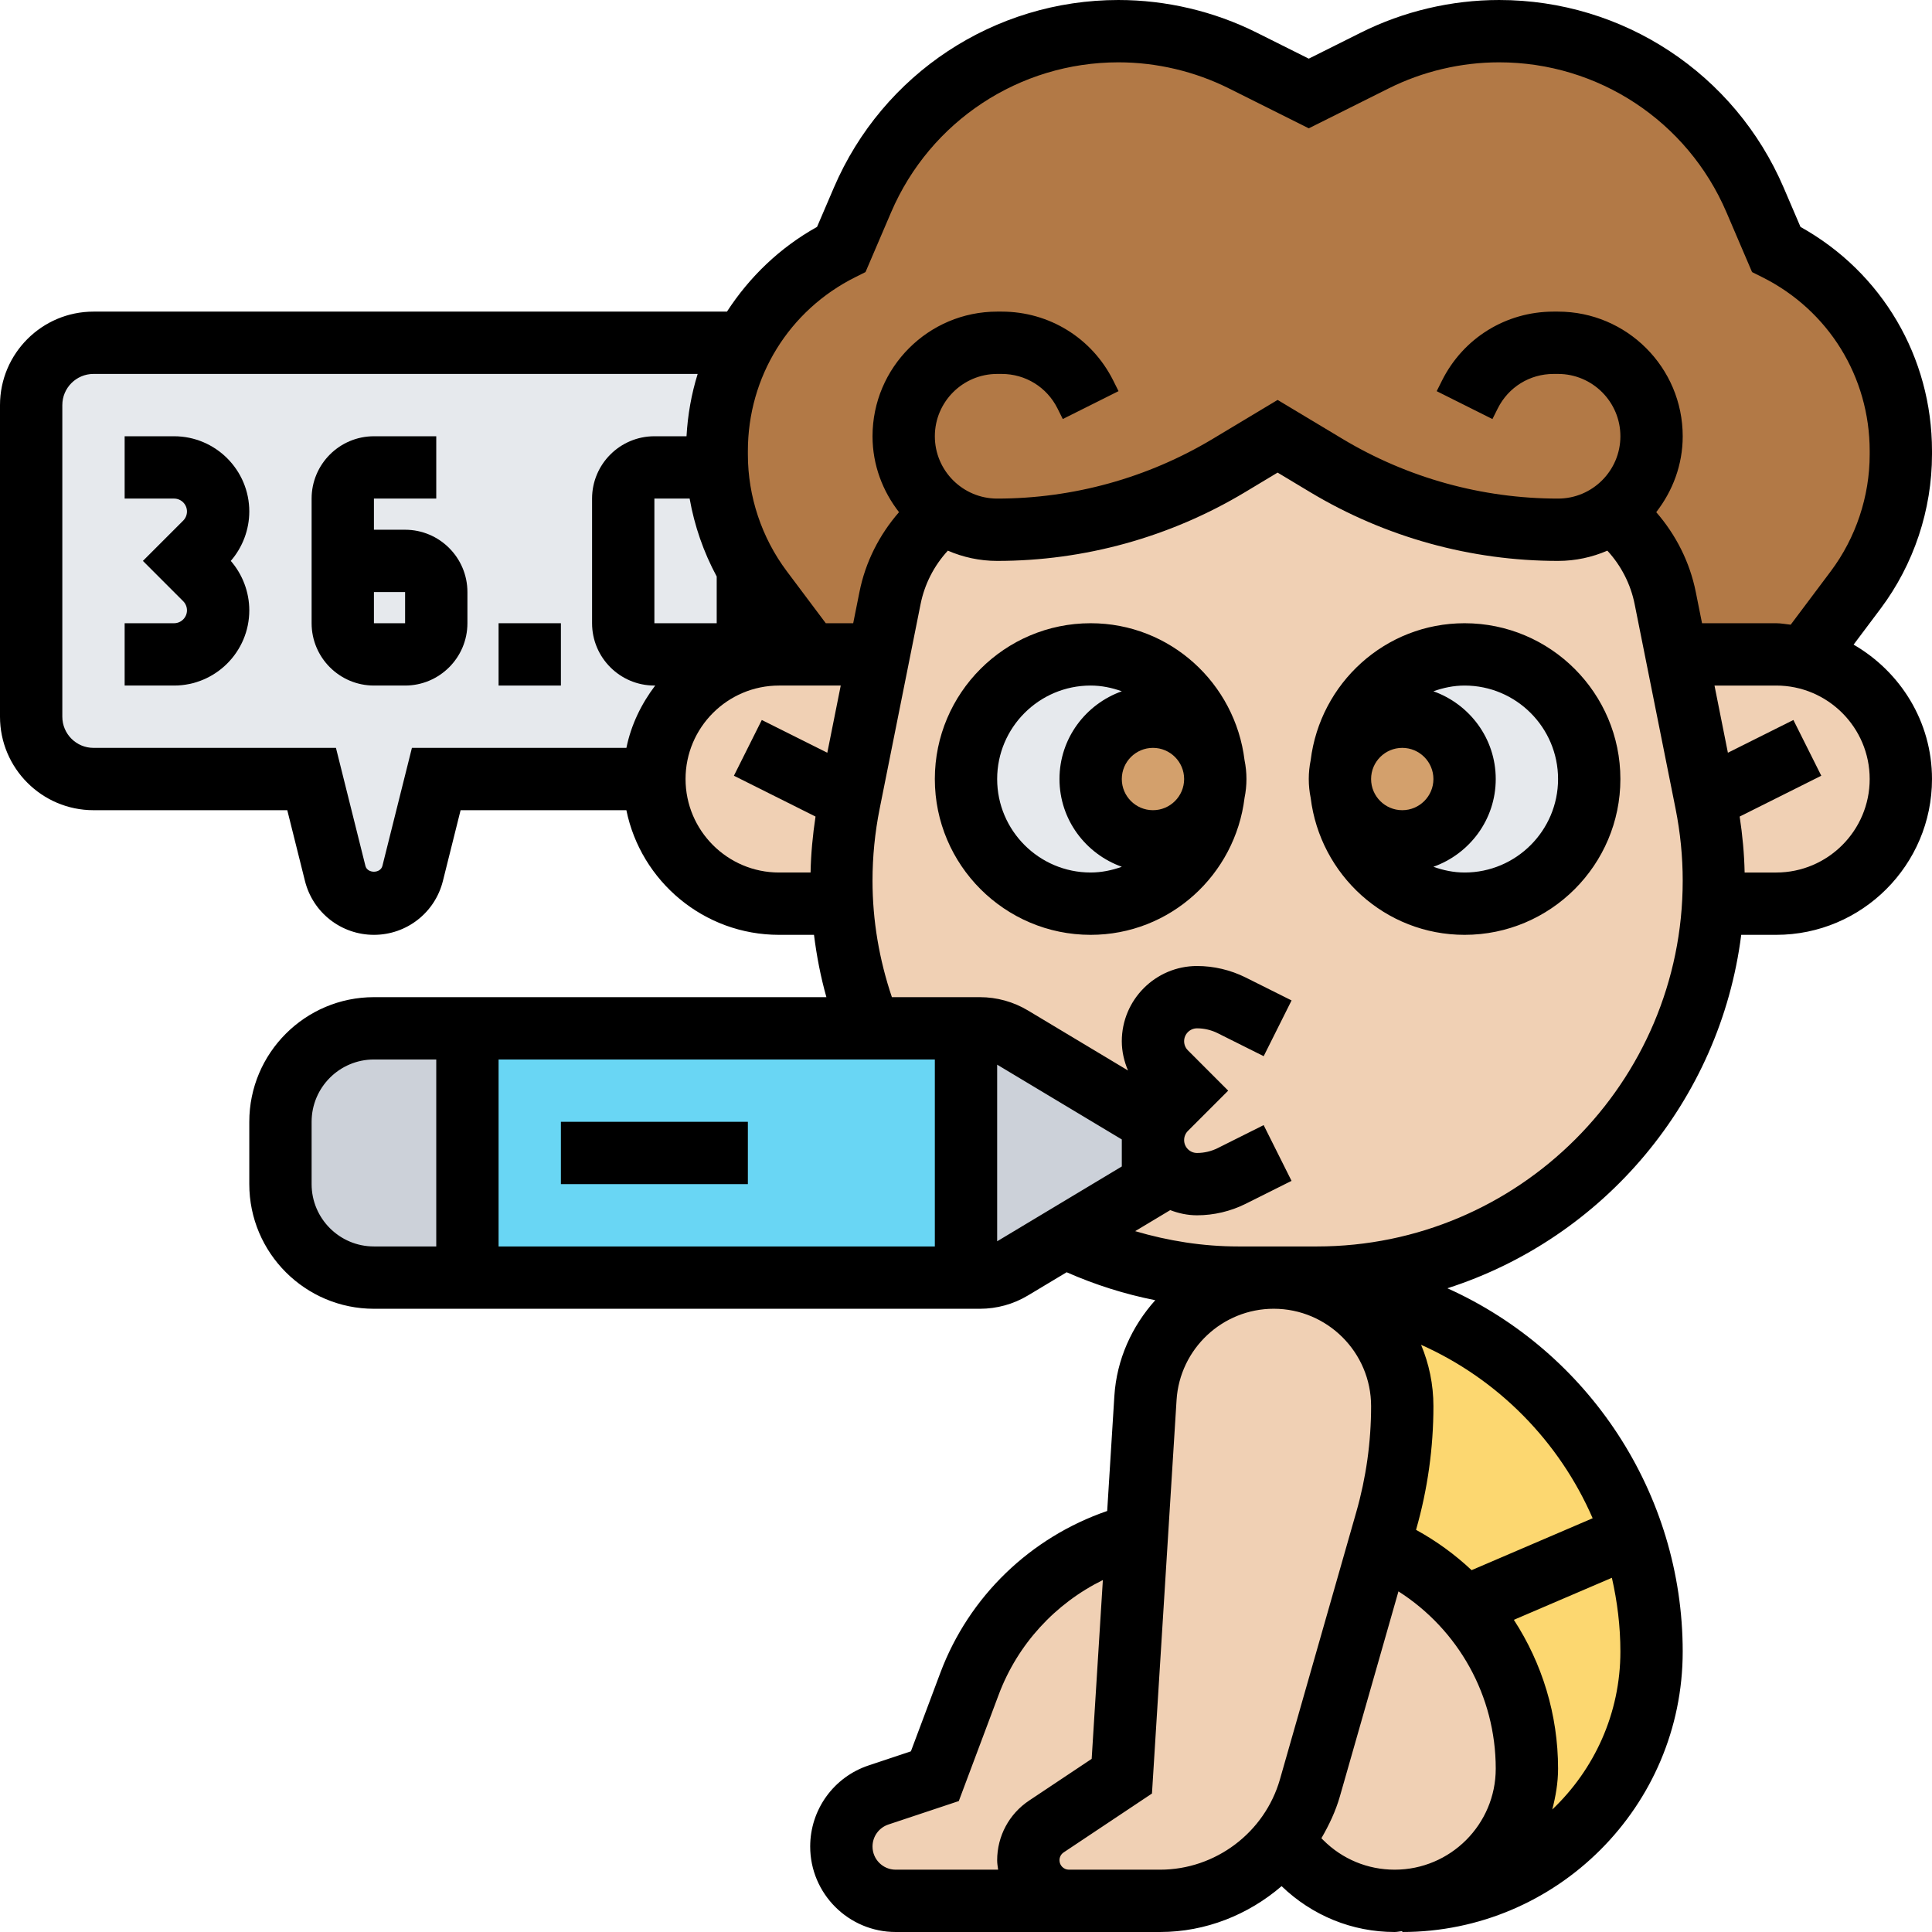 <svg id="_x33_0" enable-background="new 0 0 62 62" height="512" viewBox="0 0 62 62" width="512" xmlns="http://www.w3.org/2000/svg"><g><g><g><path d="m24.45 18.93c-.16-.22-.31-.44-.44-.68-.59-.99-.93-2.1-1-3.25-.01-.13-.01-.27-.01-.41v-.12c0-1.24.32-2.43.89-3.47h-20.89c-1.1 0-2 .9-2 2v10c0 1.1.9 2 2 2h7l.76 3.03c.14.57.65.97 1.24.97s1.1-.4 1.24-.97l.76-3.03h7c0-2.21 1.79-4 4-4h1z" fill="#e6e9ed"/></g><g><path d="m51.73 16.45c-.49.34-1.08.55-1.73.55-2.62 0-5.19-.71-7.43-2.06l-1.57-.94-1.57.94c-2.24 1.35-4.81 2.06-7.43 2.06-.64 0-1.23-.2-1.72-.55h-.01c-.87.68-1.49 1.64-1.71 2.74l-.36 1.81h-2.2l-1.55-2.07c-.16-.22-.31-.44-.44-.68-.59-.99-.93-2.1-1-3.25-.01-.13-.01-.27-.01-.41v-.12c0-1.24.32-2.43.89-3.47.06-.11.12-.22.19-.33.7-1.12 1.7-2.05 2.92-2.67l.68-1.59c.7-1.64 1.86-2.99 3.3-3.93 1.42-.95 3.12-1.48 4.91-1.48 1.39 0 2.76.32 4 .94l2.11 1.06 2.11-1.06c1.24-.62 2.61-.94 4-.94 3.57 0 6.8 2.13 8.21 5.41l.68 1.59c2.45 1.23 4 3.73 4 6.47v.12c0 1.56-.51 3.09-1.45 4.34l-1.55 2.07-.03.12c-.31-.08-.64-.12-.97-.12h-3.2l-.36-1.81c-.22-1.1-.84-2.07-1.71-2.74z" fill="#b27946"/></g><g><path d="m50.66 58.66c-1.45 1.44-3.45 2.34-5.66 2.34v-.01c1.08-.06 2.04-.52 2.76-1.23.76-.77 1.24-1.83 1.24-3 0-2-.75-3.82-1.99-5.19l5.38-2.31c.4 1.18.61 2.44.61 3.74 0 2.21-.9 4.21-2.34 5.66z" fill="#fcd770"/></g><g><path d="m44.32 41.63c3.87 1.06 6.85 3.98 8.07 7.63l-5.38 2.31c-.76-.84-1.7-1.51-2.75-1.96h-.01l.23-.81c.35-1.19.52-2.43.52-3.68 0-1.14-.46-2.16-1.21-2.91s-1.77-1.21-2.91-1.21h1.12z" fill="#fcd770"/></g><g><path d="m49 56.76c0 1.17-.48 2.23-1.24 3-.72.71-1.68 1.17-2.76 1.23-.08.01-.16.01-.24.01-1.13 0-2.21-.45-3-1.24l-.63-.63c.4-.51.72-1.1.91-1.76l2.21-7.76h.01c1.05.45 1.99 1.12 2.75 1.96 1.24 1.37 1.99 3.19 1.99 5.19z" fill="#f0d0b4"/></g><g><path d="m36.49 49.23-.49 7.77-2.42 1.61c-.36.24-.58.65-.58 1.09 0 .72.58 1.3 1.3 1.3h-5.56c-.96 0-1.74-.78-1.74-1.74 0-.75.48-1.42 1.19-1.66l1.81-.6 1.11-2.97c.91-2.42 2.94-4.19 5.38-4.8z" fill="#f0d0b4"/></g><g><path d="m45 45.12c0 1.25-.17 2.49-.52 3.68l-.23.81-2.21 7.76c-.19.66-.51 1.25-.91 1.76-.94 1.16-2.35 1.87-3.9 1.87h-2.23-.7c-.72 0-1.3-.58-1.3-1.3 0-.44.22-.85.58-1.09l2.42-1.61.49-7.77.27-4.36c.06-1.09.55-2.06 1.29-2.75.74-.7 1.74-1.12 2.83-1.12 1.14 0 2.16.46 2.91 1.21s1.21 1.77 1.21 2.91z" fill="#f0d0b4"/></g><g><path d="m57.97 21.12c1.74.43 3.03 2.01 3.03 3.88 0 1.1-.45 2.1-1.17 2.83-.73.72-1.73 1.17-2.83 1.17h-2.02-.01l.03-.74c0-.84-.08-1.67-.25-2.5l-.02-.12-.93-4.64h3.2c.33 0 .66.04.97.12z" fill="#f0d0b4"/></g><g><path d="m21 25c0-2.21 1.79-4 4-4h1 2.2l-.93 4.64-.02.12c-.17.83-.25 1.66-.25 2.5 0 .25.01.49.02.74h-2.02c-1.1 0-2.1-.45-2.83-1.17-.72-.73-1.17-1.73-1.17-2.83z" fill="#f0d0b4"/></g><g><path d="m15 41v-8h12.91 3.09v8z" fill="#69d6f4"/></g><g><path d="m32.48 40.71c-.32.19-.67.29-1.03.29h-.45v-8h.45c.36 0 .71.1 1.03.29l4.52 2.71v.59 1.41l-2.85 1.71z" fill="#ccd1d9"/></g><g><path d="m15 33v8h-3c-1.66 0-3-1.34-3-3v-2c0-1.66 1.34-3 3-3z" fill="#ccd1d9"/></g><g><path d="m39.74 41c-2.01 0-3.9-.46-5.59-1.29l2.85-1.71v-1.41-.59l-4.52-2.71c-.32-.19-.67-.29-1.03-.29h-.45-3.09c-.5-1.24-.81-2.59-.89-4-.01-.25-.02-.49-.02-.74 0-.84.08-1.67.25-2.5l.02-.12.93-4.64.36-1.81c.22-1.1.84-2.06 1.71-2.74h.01c.49.35 1.08.55 1.72.55 2.62 0 5.19-.71 7.43-2.06l1.57-.94 1.57.94c2.24 1.35 4.81 2.06 7.43 2.06.65 0 1.24-.21 1.73-.55.87.67 1.49 1.64 1.71 2.74l.36 1.81.93 4.64.02.12c.17.83.25 1.66.25 2.5l-.03.74c-.17 3.22-1.55 6.12-3.7 8.27-2.31 2.31-5.49 3.73-9.01 3.73h-.26-1.12z" fill="#f0d0b4"/></g><g><circle cx="35" cy="25" fill="#e6e9ed" r="4"/></g><g><circle cx="47" cy="25" fill="#e6e9ed" r="4"/></g><g><path d="m43.01 24.8c.1-1.01.96-1.8 1.99-1.8 1.1 0 2 .9 2 2s-.9 2-2 2c-1.03 0-1.89-.79-1.99-1.8-.01-.06-.01-.13-.01-.2s0-.14.01-.2z" fill="#d3a06c"/></g><g><path d="m37 27c-1.1 0-2-.9-2-2s.9-2 2-2c1.03 0 1.89.79 1.99 1.8.01.06.01.13.01.2s0 .14-.01.2c-.1 1.01-.96 1.8-1.99 1.8z" fill="#d3a06c"/></g></g><g><path d="m47 20c-2.55 0-4.637 1.926-4.939 4.396-.04.195-.061.397-.061.604s.021.409.061.604c.302 2.47 2.389 4.396 4.939 4.396 2.757 0 5-2.243 5-5s-2.243-5-5-5zm-2 6c-.551 0-1-.448-1-1s.449-1 1-1 1 .448 1 1-.449 1-1 1zm2 2c-.352 0-.686-.072-1-.184 1.161-.414 2-1.514 2-2.816s-.839-2.402-2-2.816c.314-.112.648-.184 1-.184 1.654 0 3 1.346 3 3s-1.346 3-3 3z"/><path d="m35 20c-2.757 0-5 2.243-5 5s2.243 5 5 5c2.55 0 4.637-1.926 4.939-4.396.04-.195.061-.397.061-.604s-.021-.409-.061-.604c-.302-2.47-2.389-4.396-4.939-4.396zm2 6c-.551 0-1-.448-1-1s.449-1 1-1 1 .448 1 1-.449 1-1 1zm-5-1c0-1.654 1.346-3 3-3 .352 0 .686.072 1 .184-1.161.414-2 1.514-2 2.816s.839 2.402 2 2.816c-.314.112-.648.184-1 .184-1.654 0-3-1.346-3-3z"/><path d="m62 14.588v-.116c0-3.014-1.607-5.735-4.22-7.19l-.54-1.26c-1.568-3.659-5.152-6.022-9.131-6.022-1.534 0-3.07.362-4.442 1.049l-1.667.833-1.667-.833c-1.372-.687-2.908-1.049-4.442-1.049-3.979 0-7.563 2.363-9.131 6.021l-.54 1.26c-1.199.668-2.173 1.612-2.891 2.719h-20.329c-1.654 0-3 1.346-3 3v10c0 1.654 1.346 3 3 3h6.219l.568 2.273c.255 1.017 1.165 1.727 2.213 1.727s1.958-.71 2.213-1.728l.568-2.272h5.32c.465 2.279 2.484 4 4.899 4h1.122c.085.677.213 1.345.398 2h-14.52c-2.206 0-4 1.794-4 4v2c0 2.206 1.794 4 4 4h19.446c.543 0 1.077-.147 1.544-.428l1.24-.744c.919.404 1.868.705 2.844.897-.744.83-1.239 1.891-1.313 3.079l-.23 3.685c-2.457.846-4.432 2.735-5.354 5.193l-.945 2.52-1.355.452c-1.123.373-1.877 1.42-1.877 2.603 0 1.513 1.231 2.743 2.744 2.743h5.559.697 2.229c1.467 0 2.834-.556 3.899-1.471.981.944 2.263 1.471 3.629 1.471.083 0 .161-.021.243-.025v.025c4.962 0 9-4.037 9-9 0-5.077-3.024-9.622-7.551-11.658 4.999-1.604 8.75-5.999 9.429-11.342h1.122c2.757 0 5-2.243 5-5 0-1.848-1.02-3.448-2.516-4.313l.869-1.158c1.062-1.416 1.647-3.171 1.647-4.941zm-39.869 1.412c.154.874.448 1.72.869 2.501v1.499h-2v-4zm-8.912 8-.947 3.787c-.063.25-.482.249-.545.001l-.946-3.788h-7.781c-.551 0-1-.448-1-1v-10c0-.552.449-1 1-1h19.389c-.2.641-.319 1.31-.358 2h-1.031c-1.103 0-2 .897-2 2v4c0 1.103.897 2 2 2h.026c-.442.584-.773 1.257-.924 2zm8.781 1c0-1.654 1.346-3 3-3h1.98l-.431 2.156-2.102-1.051-.895 1.789 2.619 1.31c-.09.595-.147 1.195-.159 1.796h-1.012c-1.654 0-3-1.346-3-3zm8 15h-14v-6h14zm-20-2v-2c0-1.103.897-2 2-2h2v6h-2c-1.103 0-2-.897-2-2zm22 1.834v-5.668l4 2.4v.867zm-4 19.423c0-.32.204-.604.508-.706l2.261-.753 1.28-3.413c.61-1.626 1.818-2.928 3.343-3.68l-.359 5.739-2.007 1.338c-.643.427-1.026 1.143-1.026 1.915 0 .104.017.203.031.303h-3.287c-.411 0-.744-.333-.744-.743zm9.229.743h-2.229-.697c-.167 0-.303-.136-.303-.303 0-.102.05-.195.135-.252l2.833-1.889.789-12.627c.103-1.643 1.473-2.93 3.119-2.93 1.722.001 3.124 1.403 3.124 3.126 0 1.151-.16 2.296-.477 3.403l-2.448 8.572c-.489 1.708-2.07 2.9-3.846 2.9zm5.236-.949-.06-.06c.244-.42.455-.862.593-1.342l1.88-6.58c1.923 1.228 3.122 3.352 3.122 5.689 0 1.788-1.455 3.242-3.243 3.242-.865 0-1.68-.337-2.292-.949zm7.349-.982c.109-.422.186-.856.186-1.311 0-1.737-.514-3.385-1.419-4.776l3.146-1.349c.174.766.273 1.557.273 2.367 0 1.995-.843 3.793-2.186 5.069zm1.296-9.347-3.885 1.666c-.532-.5-1.127-.934-1.783-1.294l.005-.017c.367-1.285.553-2.615.553-3.952 0-.698-.142-1.362-.396-1.969 2.489 1.111 4.442 3.118 5.506 5.566zm-8.849-8.722h-2.522c-1.139 0-2.243-.177-3.31-.491l1.125-.675c.268.103.556.166.86.166.537 0 1.075-.127 1.557-.367l1.476-.738-.895-1.789-1.475.738c-.205.102-.434.156-.663.156s-.414-.186-.414-.414c0-.109.044-.216.121-.293l1.293-1.293-1.293-1.294c-.077-.076-.121-.183-.121-.292 0-.228.186-.414.414-.414s.458.054.663.156l1.476.738.895-1.789-1.477-.738c-.482-.24-1.02-.367-1.557-.367-1.331 0-2.414 1.083-2.414 2.414 0 .325.073.643.199.939l-3.209-1.925c-.466-.28-1-.428-1.543-.428h-2.825c-.405-1.201-.622-2.454-.622-3.738 0-.771.077-1.546.228-2.303l1.314-6.57c.129-.647.435-1.239.876-1.718.486.21 1.02.329 1.582.329 2.798 0 5.545-.761 7.945-2.2l1.055-.634 1.055.634c2.4 1.439 5.147 2.2 7.945 2.2.562 0 1.096-.119 1.582-.329.441.479.747 1.071.876 1.718l1.314 6.57c.151.757.228 1.532.228 2.303 0 6.472-5.266 11.738-11.739 11.738zm14.739-12h-1.013c-.012-.601-.069-1.2-.159-1.796l2.619-1.31-.895-1.789-2.102 1.051-.43-2.156h1.98c1.654 0 3 1.346 3 3s-1.346 3-3 3zm3-13.412c0 1.34-.443 2.669-1.247 3.742l-1.288 1.717c-.155-.015-.306-.047-.465-.047h-2.38l-.201-1.004c-.192-.958-.637-1.834-1.269-2.56.525-.676.85-1.515.85-2.436 0-2.206-1.794-4-4-4h-.146c-1.525 0-2.896.848-3.578 2.211l-.171.342 1.789.895.171-.342c.341-.682 1.027-1.106 1.789-1.106h.146c1.103 0 2 .897 2 2s-.897 2-2 2c-2.436 0-4.828-.662-6.916-1.915l-2.084-1.251-2.084 1.251c-2.088 1.253-4.48 1.915-6.916 1.915-1.103 0-2-.897-2-2s.897-2 2-2h.146c.762 0 1.448.424 1.789 1.105l.171.342 1.789-.895-.171-.342c-.682-1.362-2.053-2.21-3.578-2.21h-.146c-2.206 0-4 1.794-4 4 0 .921.325 1.76.85 2.436-.633.726-1.078 1.602-1.269 2.56l-.201 1.004h-.88l-1.252-1.67c-.805-1.073-1.248-2.402-1.248-3.742v-.116c0-2.377 1.321-4.515 3.447-5.577l.328-.164.823-1.922c1.253-2.921 4.115-4.809 7.293-4.809 1.225 0 2.452.29 3.548.838l2.561 1.28 2.561-1.28c1.096-.548 2.323-.838 3.548-.838 3.178 0 6.041 1.888 7.293 4.809l.823 1.922.328.164c2.126 1.062 3.447 3.2 3.447 5.577z"/><path d="m18 36h6v2h-6z"/><path d="m5.586 14h-1.586v2h1.586c.228 0 .414.186.414.414 0 .109-.044.216-.121.293l-1.293 1.293 1.293 1.294c.077.076.121.183.121.292 0 .228-.186.414-.414.414h-1.586v2h1.586c1.331 0 2.414-1.083 2.414-2.414 0-.581-.215-1.15-.594-1.586.379-.437.594-1.005.594-1.586 0-1.331-1.083-2.414-2.414-2.414z"/><path d="m13 17h-1v-1h2v-2h-2c-1.103 0-2 .897-2 2v4c0 1.103.897 2 2 2h1c1.103 0 2-.897 2-2v-1c0-1.103-.897-2-2-2zm0 3h-1v-1h1z"/><path d="m16 20h2v2h-2z"/></g></g></svg>
